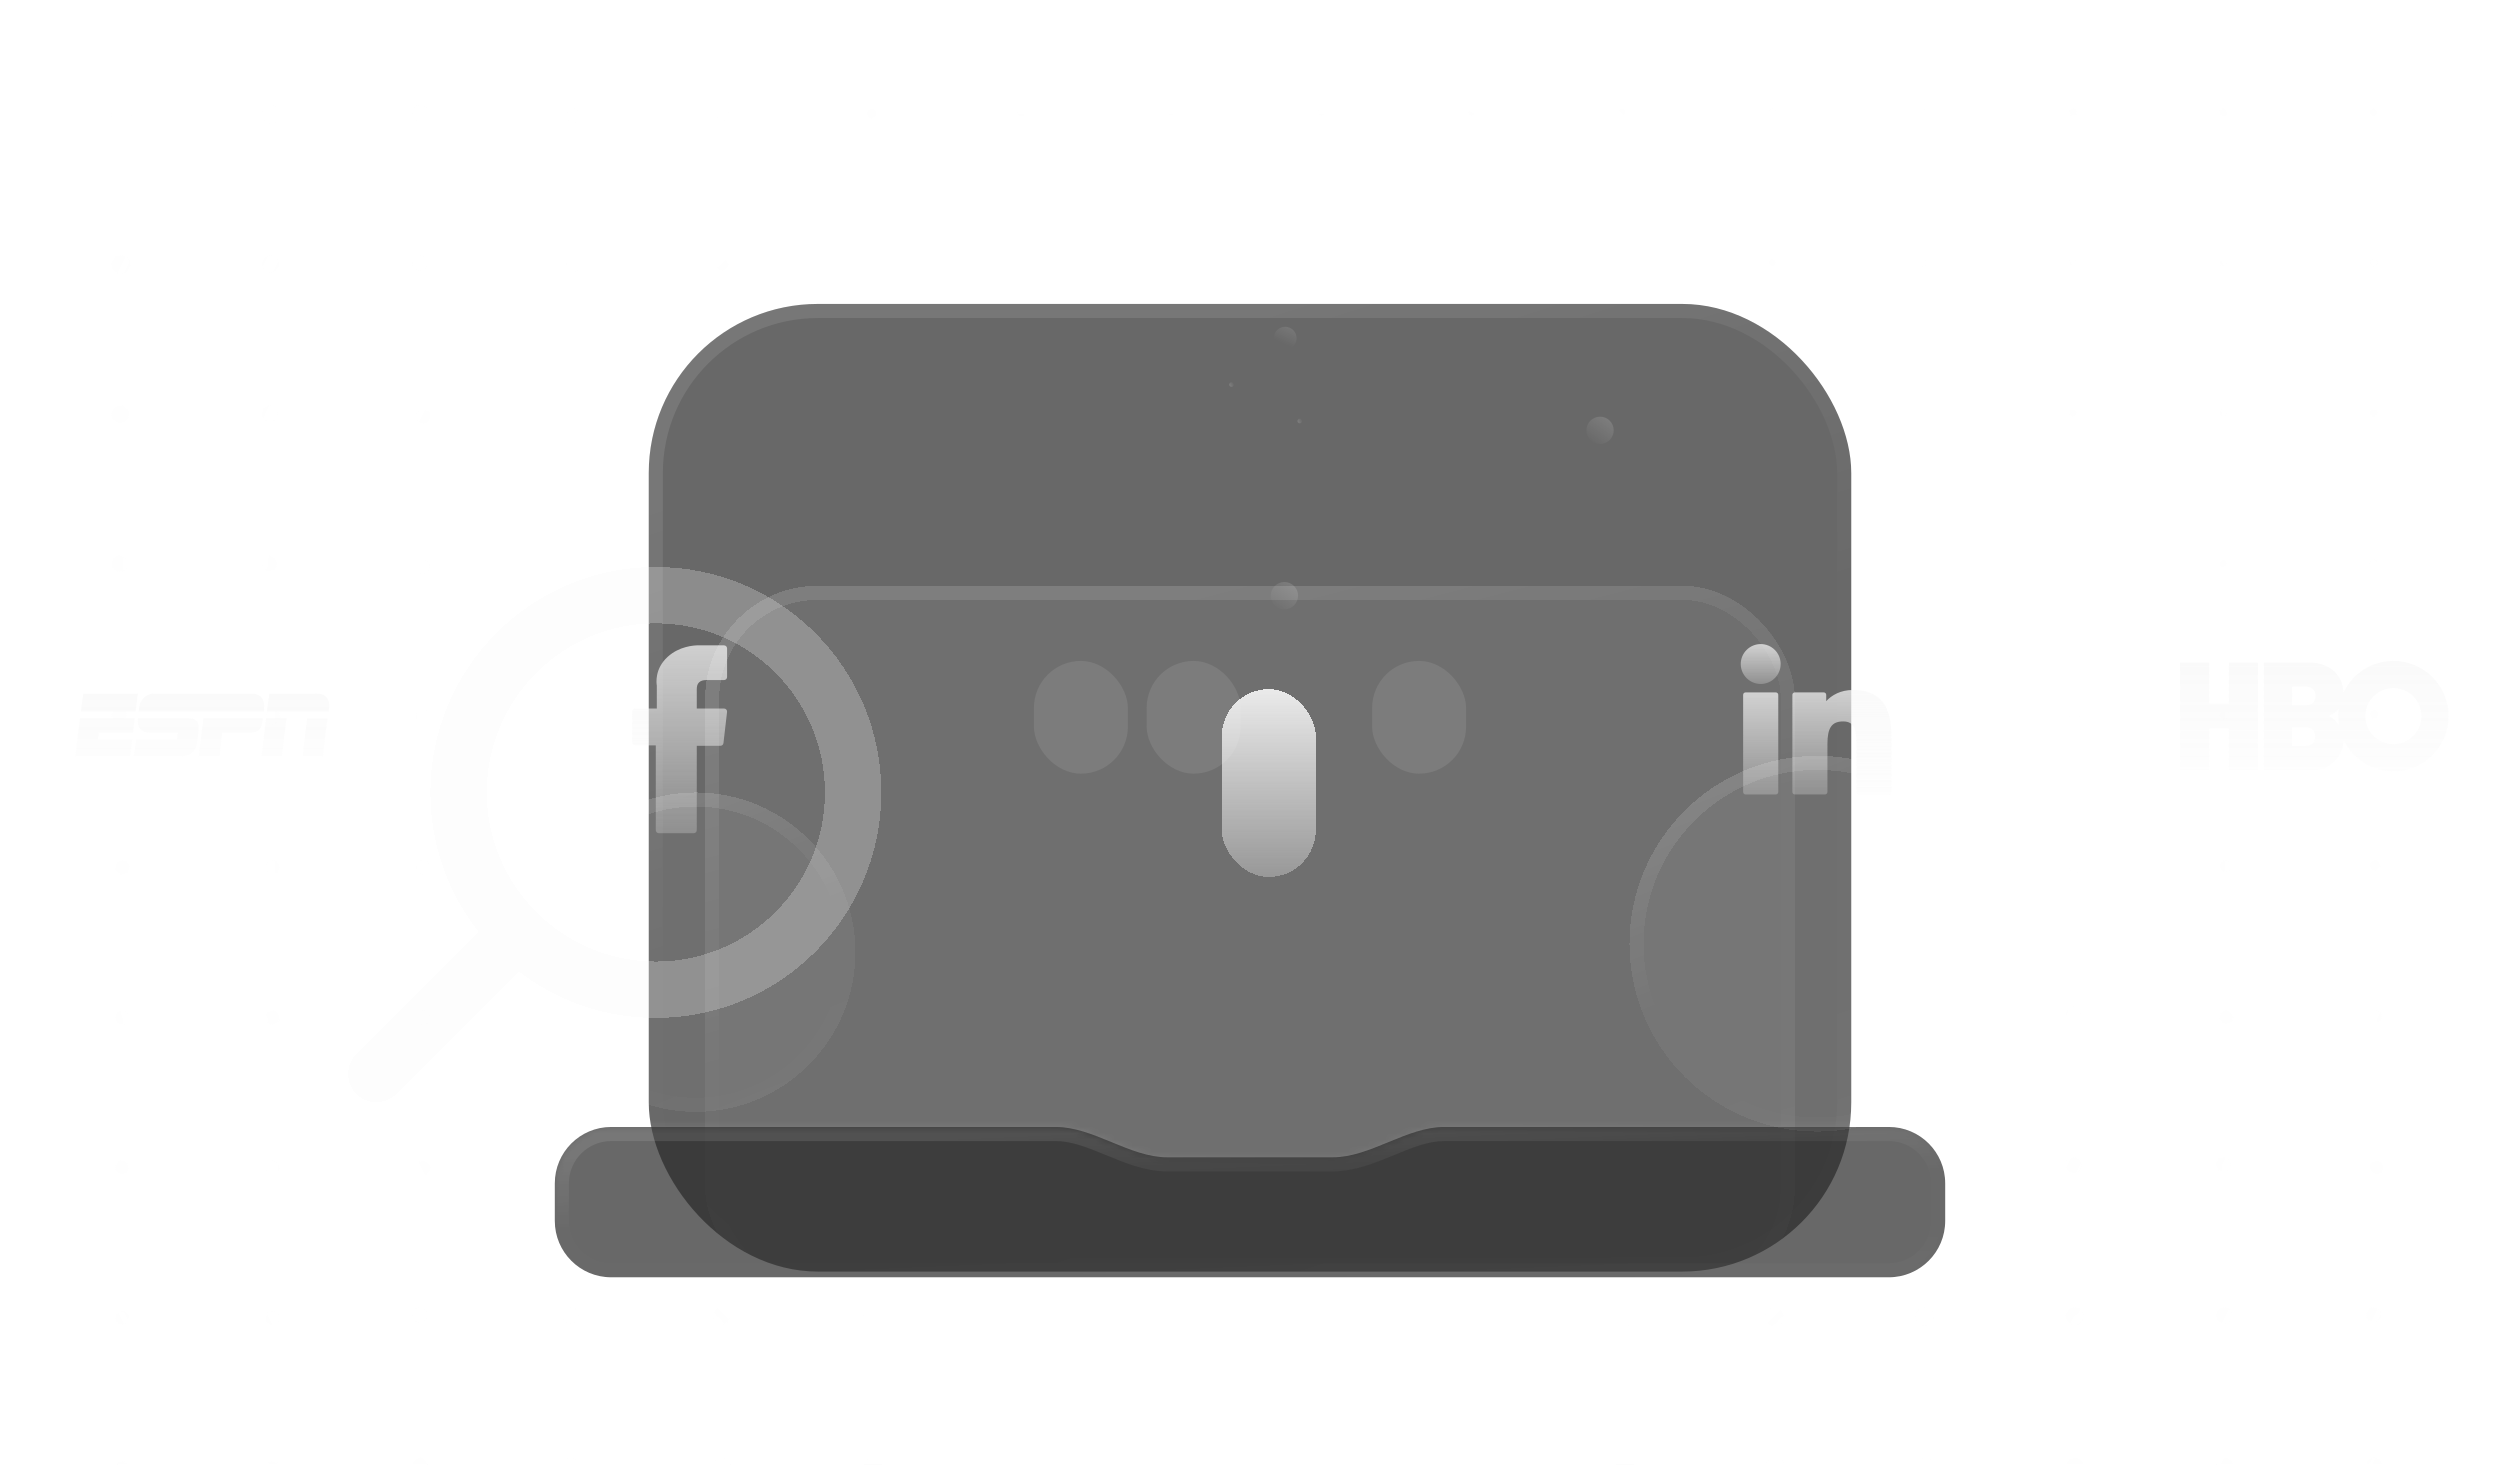 <?xml version="1.0" encoding="UTF-8"?> <svg xmlns="http://www.w3.org/2000/svg" width="396" height="232" viewBox="0 0 396 232" fill="none"><g clip-path="url(#clip0_63_1255)"><g clip-path="url(#clip1_63_1255)"><mask id="mask0_63_1255" style="mask-type:alpha" maskUnits="userSpaceOnUse" x="-22" y="-94" width="440" height="439"><circle cx="198" cy="125.524" r="219.048" fill="url(#paint0_radial_63_1255)"></circle></mask><g mask="url(#mask0_63_1255)"><g opacity="0.1"><circle opacity="0.3" cx="19.27" cy="18.222" r="1.627" fill="#F8F8F8"></circle><circle opacity="0.4" cx="42.938" cy="18.081" r="1.485" fill="#F8F8F8"></circle><circle opacity="0.4" cx="66.582" cy="17.916" r="1.32" fill="#F8F8F8"></circle><circle opacity="0.4" cx="90.822" cy="18.346" r="1.155" fill="#F8F8F8"></circle><circle cx="114.466" cy="18.181" r="0.99" fill="#F8F8F8"></circle><circle cx="138.087" cy="17.992" r="0.802" fill="#F8F8F8"></circle><circle cx="161.756" cy="17.851" r="0.66" fill="#F8F8F8"></circle><circle cx="185.5" cy="17.786" r="0.595" fill="#F8F8F8"></circle><circle cx="209.31" cy="17.786" r="0.595" fill="#F8F8F8"></circle><circle cx="233.119" cy="17.786" r="0.595" fill="#F8F8F8"></circle><circle cx="256.929" cy="17.786" r="0.595" fill="#F8F8F8"></circle><circle cx="280.738" cy="17.786" r="0.595" fill="#F8F8F8"></circle><circle cx="304.548" cy="17.786" r="0.595" fill="#F8F8F8"></circle><circle cx="328.357" cy="17.786" r="0.595" fill="#F8F8F8"></circle><circle cx="352.167" cy="17.786" r="0.595" fill="#F8F8F8"></circle><circle cx="375.976" cy="17.786" r="0.595" fill="#F8F8F8"></circle><circle cx="19.152" cy="41.914" r="1.509" fill="#F8F8F8"></circle><circle cx="42.843" cy="41.796" r="1.391" fill="#F8F8F8"></circle><circle cx="66.511" cy="41.654" r="1.25" fill="#F8F8F8"></circle><circle cx="90.751" cy="42.084" r="1.085" fill="#F8F8F8"></circle><circle cx="114.443" cy="41.967" r="0.967" fill="#F8F8F8"></circle><circle cx="138.087" cy="41.802" r="0.802" fill="#F8F8F8"></circle><circle cx="161.779" cy="41.684" r="0.684" fill="#F8F8F8"></circle><circle cx="185.518" cy="41.613" r="0.613" fill="#F8F8F8"></circle><circle cx="209.31" cy="41.595" r="0.595" fill="#F8F8F8"></circle><circle cx="233.119" cy="41.595" r="0.595" fill="#F8F8F8"></circle><circle cx="256.929" cy="41.595" r="0.595" fill="#F8F8F8"></circle><circle cx="280.738" cy="41.595" r="0.595" fill="#F8F8F8"></circle><circle cx="304.548" cy="41.595" r="0.595" fill="#F8F8F8"></circle><circle cx="328.357" cy="41.595" r="0.595" fill="#F8F8F8"></circle><circle cx="352.167" cy="41.595" r="0.595" fill="#F8F8F8"></circle><circle cx="375.976" cy="41.595" r="0.595" fill="#F8F8F8"></circle><circle cx="19.057" cy="65.629" r="1.415" fill="#F8F8F8"></circle><circle cx="42.749" cy="65.511" r="1.297" fill="#F8F8F8"></circle><circle cx="67.036" cy="65.988" r="1.179" fill="#F8F8F8"></circle><circle cx="328.357" cy="65.405" r="0.595" fill="#F8F8F8"></circle><circle cx="352.167" cy="65.405" r="0.595" fill="#F8F8F8"></circle><circle cx="375.976" cy="65.405" r="0.595" fill="#F8F8F8"></circle><circle cx="18.94" cy="89.321" r="1.297" fill="#F8F8F8"></circle><circle cx="42.678" cy="89.25" r="1.226" fill="#F8F8F8"></circle><circle cx="66.989" cy="89.751" r="1.132" fill="#F8F8F8"></circle><circle cx="328.422" cy="89.279" r="0.66" fill="#F8F8F8"></circle><circle cx="352.167" cy="89.214" r="0.595" fill="#F8F8F8"></circle><circle cx="375.976" cy="89.214" r="0.595" fill="#F8F8F8"></circle><circle cx="18.869" cy="113.059" r="1.226" fill="#F8F8F8"></circle><circle cx="43.227" cy="113.608" r="1.179" fill="#F8F8F8"></circle><circle cx="66.989" cy="113.56" r="1.132" fill="#F8F8F8"></circle><circle cx="328.611" cy="113.278" r="0.849" fill="#F8F8F8"></circle><circle cx="352.326" cy="113.183" r="0.755" fill="#F8F8F8"></circle><circle cx="376.065" cy="113.113" r="0.684" fill="#F8F8F8"></circle><circle cx="19.393" cy="137.394" r="1.155" fill="#F8F8F8"></circle><circle cx="43.179" cy="137.37" r="1.132" fill="#F8F8F8"></circle><circle cx="66.989" cy="137.37" r="1.132" fill="#F8F8F8"></circle><circle cx="328.799" cy="137.276" r="1.037" fill="#F8F8F8"></circle><circle cx="352.515" cy="137.181" r="0.943" fill="#F8F8F8"></circle><circle cx="376.206" cy="137.064" r="0.825" fill="#F8F8F8"></circle><circle cx="19.37" cy="161.18" r="1.132" fill="#F8F8F8"></circle><circle cx="43.179" cy="161.18" r="1.132" fill="#F8F8F8"></circle><circle cx="67.012" cy="161.203" r="1.155" fill="#F8F8F8"></circle><circle cx="328.369" cy="160.655" r="1.202" fill="#F8F8F8"></circle><circle cx="352.656" cy="161.132" r="1.085" fill="#F8F8F8"></circle><circle cx="376.348" cy="161.015" r="0.967" fill="#F8F8F8"></circle><circle cx="19.323" cy="184.942" r="1.085" fill="#F8F8F8"></circle><circle cx="43.179" cy="184.989" r="1.132" fill="#F8F8F8"></circle><circle cx="67.036" cy="185.036" r="1.179" fill="#F8F8F8"></circle><circle cx="328.463" cy="184.559" r="1.297" fill="#F8F8F8"></circle><circle cx="352.179" cy="184.465" r="1.202" fill="#F8F8F8"></circle><circle cx="376.465" cy="184.942" r="1.085" fill="#F8F8F8"></circle><circle cx="19.323" cy="208.752" r="1.085" fill="#F8F8F8"></circle><circle opacity="0.5" cx="43.179" cy="208.799" r="1.132" fill="#F8F8F8"></circle><circle opacity="0.5" cx="66.488" cy="208.297" r="1.226" fill="#F8F8F8"></circle><circle cx="90.392" cy="208.392" r="1.32" fill="#F8F8F8"></circle><circle cx="114.272" cy="208.462" r="1.391" fill="#F8F8F8"></circle><circle cx="138.152" cy="208.533" r="1.462" fill="#F8F8F8"></circle><circle cx="257.294" cy="208.627" r="1.556" fill="#F8F8F8"></circle><circle cx="281.08" cy="208.604" r="1.532" fill="#F8F8F8"></circle><circle cx="304.842" cy="208.557" r="1.485" fill="#F8F8F8"></circle><circle cx="328.605" cy="208.509" r="1.438" fill="#F8F8F8"></circle><circle cx="352.296" cy="208.392" r="1.32" fill="#F8F8F8"></circle><circle cx="375.988" cy="208.274" r="1.202" fill="#F8F8F8"></circle><circle cx="19.299" cy="232.538" r="1.061" fill="#F8F8F8"></circle><circle opacity="0.5" cx="43.203" cy="232.632" r="1.155" fill="#F8F8F8"></circle><circle opacity="0.5" cx="66.511" cy="232.13" r="1.25" fill="#F8F8F8"></circle><circle cx="90.439" cy="232.248" r="1.367" fill="#F8F8F8"></circle><circle cx="114.343" cy="232.343" r="1.462" fill="#F8F8F8"></circle><circle cx="138.246" cy="232.437" r="1.556" fill="#F8F8F8"></circle><circle cx="257.412" cy="232.555" r="1.674" fill="#F8F8F8"></circle><circle cx="281.198" cy="232.531" r="1.65" fill="#F8F8F8"></circle><circle cx="304.96" cy="232.484" r="1.603" fill="#F8F8F8"></circle><circle cx="328.699" cy="232.413" r="1.532" fill="#F8F8F8"></circle><circle cx="352.414" cy="232.319" r="1.438" fill="#F8F8F8"></circle><circle cx="376.082" cy="232.178" r="1.297" fill="#F8F8F8"></circle></g></g></g><circle cx="198" cy="396.952" r="280.06" stroke="url(#paint1_angular_63_1255)" stroke-width="1.786"></circle><g filter="url(#filter0_bi_63_1255)"><rect x="102.762" y="48.143" width="190.476" height="153.274" rx="26.786" fill="#282828" fill-opacity="0.7" style="mix-blend-mode:luminosity"></rect><rect x="103.878" y="49.259" width="188.244" height="151.042" rx="25.67" stroke="url(#paint2_linear_63_1255)" stroke-opacity="0.25" stroke-width="2.232"></rect></g><g filter="url(#filter1_bd_63_1255)"><rect x="111.69" y="57.071" width="172.619" height="113.095" rx="17.857" fill="#F8F8F8" fill-opacity="0.05" style="mix-blend-mode:luminosity" shape-rendering="crispEdges"></rect><rect x="112.807" y="58.187" width="170.387" height="110.863" rx="16.741" stroke="url(#paint3_linear_63_1255)" stroke-opacity="0.25" stroke-width="2.232" shape-rendering="crispEdges"></rect></g><g filter="url(#filter2_b_63_1255)"><rect x="163.774" y="104.691" width="14.881" height="17.857" rx="7.44" fill="#F8F8F8" fill-opacity="0.1"></rect></g><g filter="url(#filter3_b_63_1255)"><rect x="181.631" y="104.691" width="14.881" height="17.857" rx="7.44" fill="#F8F8F8" fill-opacity="0.1"></rect></g><g filter="url(#filter4_dd_63_1255)"><rect x="199.488" y="98.738" width="14.881" height="29.762" rx="7.44" fill="url(#paint4_linear_63_1255)" shape-rendering="crispEdges"></rect></g><g filter="url(#filter5_b_63_1255)"><rect x="217.345" y="104.691" width="14.881" height="17.857" rx="7.44" fill="#F8F8F8" fill-opacity="0.1"></rect></g><g filter="url(#filter6_bi_63_1255)"><mask id="path-103-inside-1_63_1255" fill="white"><path fill-rule="evenodd" clip-rule="evenodd" d="M184.905 183.32C178.917 183.32 173.227 178.512 167.239 178.512H96.809C91.878 178.512 87.881 182.51 87.881 187.441V193.393C87.881 198.324 91.878 202.322 96.809 202.322H299.19C304.122 202.322 308.119 198.324 308.119 193.393V187.441C308.119 182.51 304.122 178.512 299.19 178.512H228.761C222.773 178.512 217.083 183.32 211.095 183.32V183.32H184.905V183.32Z"></path></mask><path fill-rule="evenodd" clip-rule="evenodd" d="M184.905 183.32C178.917 183.32 173.227 178.512 167.239 178.512H96.809C91.878 178.512 87.881 182.51 87.881 187.441V193.393C87.881 198.324 91.878 202.322 96.809 202.322H299.19C304.122 202.322 308.119 198.324 308.119 193.393V187.441C308.119 182.51 304.122 178.512 299.19 178.512H228.761C222.773 178.512 217.083 183.32 211.095 183.32V183.32H184.905V183.32Z" fill="#282828" fill-opacity="0.7" style="mix-blend-mode:luminosity"></path><path d="M96.809 180.744H167.239V176.28H96.809V180.744ZM90.113 187.441C90.113 183.742 93.111 180.744 96.809 180.744V176.28C90.646 176.28 85.649 181.277 85.649 187.441H90.113ZM90.113 193.393V187.441H85.649V193.393H90.113ZM96.809 200.09C93.111 200.09 90.113 197.091 90.113 193.393H85.649C85.649 199.557 90.646 204.554 96.809 204.554V200.09ZM299.19 200.09H96.809V204.554H299.19V200.09ZM305.887 193.393C305.887 197.091 302.889 200.09 299.19 200.09V204.554C305.354 204.554 310.351 199.557 310.351 193.393H305.887ZM305.887 187.441V193.393H310.351V187.441H305.887ZM299.19 180.744C302.889 180.744 305.887 183.742 305.887 187.441H310.351C310.351 181.277 305.354 176.28 299.19 176.28V180.744ZM228.761 180.744H299.19V176.28H228.761V180.744ZM211.095 181.087H184.905V185.552H211.095V181.087ZM228.761 176.28C225.246 176.28 221.906 177.688 219.078 178.852C216.067 180.091 213.568 181.087 211.095 181.087V185.552C214.61 185.552 217.95 184.144 220.778 182.98C223.789 181.74 226.288 180.744 228.761 180.744V176.28ZM167.239 180.744C169.712 180.744 172.211 181.74 175.222 182.98C178.05 184.144 181.39 185.552 184.905 185.552V181.087C182.432 181.087 179.933 180.091 176.922 178.852C174.094 177.688 170.754 176.28 167.239 176.28V180.744Z" fill="url(#paint5_linear_63_1255)" fill-opacity="0.25" mask="url(#path-103-inside-1_63_1255)"></path></g><g filter="url(#filter7_bd_63_1255)"><circle cx="31.919" cy="114.205" r="29.762" fill="#F8F8F8" fill-opacity="0.05" style="mix-blend-mode:luminosity" shape-rendering="crispEdges"></circle><circle cx="31.919" cy="114.205" r="28.646" stroke="url(#paint6_linear_63_1255)" stroke-opacity="0.25" stroke-width="2.232" shape-rendering="crispEdges"></circle></g><path opacity="0.8" d="M13.175 109.875H21.835L21.468 112.708H12.823L13.175 109.875ZM12.667 113.75H21.337L21.07 116.054H15.651L15.51 117.156H20.94L20.602 119.788H11.912L12.667 113.75ZM21.976 112.708C21.976 112.708 22.037 111.742 22.278 111.239C22.505 110.766 22.806 110.424 23.315 110.137C23.616 109.976 24.155 109.875 24.155 109.875H39.754C39.754 109.875 40.408 109.885 40.69 110.001C40.991 110.127 41.429 110.313 41.661 110.876C41.887 111.415 41.842 111.591 41.842 112.129C41.842 112.658 41.827 112.708 41.827 112.708H21.976ZM21.835 113.775H29.816C29.816 113.775 30.525 113.775 30.852 113.971C31.195 114.197 31.351 114.474 31.451 114.912C31.547 115.35 31.28 117.559 31.124 118.097C30.953 118.625 30.752 119.124 29.926 119.536C29.187 119.914 28.065 119.788 28.065 119.788H21.171L21.579 117.156H28.035L28.165 116.039H23.712C23.712 116.039 22.988 116.14 22.308 115.551C21.896 115.199 21.85 114.66 21.825 114.424C21.795 114.288 21.835 113.775 21.835 113.775ZM32.216 113.775H41.63C41.63 113.775 41.545 114.862 41.288 115.249C41.032 115.652 40.805 115.868 40.377 115.964C39.94 116.064 39.286 116.064 39.286 116.064H35.19L34.762 119.788H31.476L32.216 113.775ZM42.27 112.733H52.051C52.051 112.733 52.237 111.878 52.137 111.339C52.036 110.801 51.795 110.439 51.397 110.177C50.874 109.81 49.918 109.875 49.933 109.875H42.667L42.27 112.733ZM42.144 113.775H45.384L44.645 119.788H41.429L42.144 113.775ZM48.655 113.8H51.865L51.126 119.788H47.93L48.655 113.8Z" fill="url(#paint7_linear_63_1255)"></path><g filter="url(#filter8_bd_63_1255)"><circle cx="110.202" cy="115.107" r="25.298" fill="#F8F8F8" fill-opacity="0.05" style="mix-blend-mode:luminosity" shape-rendering="crispEdges"></circle><circle cx="110.202" cy="115.107" r="24.181" stroke="url(#paint8_linear_63_1255)" stroke-opacity="0.25" stroke-width="2.232" shape-rendering="crispEdges"></circle></g><g opacity="0.8" filter="url(#filter9_dd_63_1255)"><path d="M101.754 116.077H105.016V129.508C105.016 129.773 105.231 129.988 105.496 129.988H111.028C111.293 129.988 111.508 129.773 111.508 129.508V116.141H115.258C115.502 116.141 115.707 115.958 115.735 115.715L116.305 110.771C116.32 110.635 116.277 110.499 116.186 110.396C116.095 110.294 115.965 110.236 115.828 110.236H111.508V107.136C111.508 106.202 112.011 105.728 113.003 105.728C113.145 105.728 115.828 105.728 115.828 105.728C116.093 105.728 116.308 105.513 116.308 105.248V100.71C116.308 100.444 116.093 100.23 115.828 100.23H111.935C111.908 100.228 111.847 100.226 111.757 100.226C111.082 100.226 108.734 100.359 106.88 102.065C104.825 103.955 105.11 106.219 105.179 106.611V110.236H101.754C101.489 110.236 101.274 110.451 101.274 110.716V115.597C101.274 115.862 101.489 116.077 101.754 116.077Z" fill="url(#paint9_linear_63_1255)"></path></g><g filter="url(#filter10_bd_63_1255)"><circle cx="287.872" cy="113.767" r="29.762" fill="#F8F8F8" fill-opacity="0.05" style="mix-blend-mode:luminosity" shape-rendering="crispEdges"></circle><circle cx="287.872" cy="113.767" r="28.646" stroke="url(#paint10_linear_63_1255)" stroke-opacity="0.25" stroke-width="2.232" shape-rendering="crispEdges"></circle></g><g opacity="0.8" filter="url(#filter11_dd_63_1255)"><path d="M282.36 107.808H277.566C277.354 107.808 277.181 107.98 277.181 108.193V123.591C277.181 123.804 277.354 123.977 277.566 123.977H282.36C282.572 123.977 282.745 123.804 282.745 123.591V108.193C282.745 107.98 282.572 107.808 282.36 107.808Z" fill="url(#paint11_linear_63_1255)"></path><path d="M279.965 100.153C278.221 100.153 276.802 101.57 276.802 103.312C276.802 105.055 278.221 106.473 279.965 106.473C281.708 106.473 283.126 105.055 283.126 103.312C283.126 101.57 281.708 100.153 279.965 100.153Z" fill="url(#paint12_linear_63_1255)"></path><path d="M294.552 107.425C292.627 107.425 291.204 108.253 290.34 109.193V108.193C290.34 107.98 290.168 107.808 289.955 107.808H285.365C285.152 107.808 284.98 107.98 284.98 108.193V123.592C284.98 123.805 285.152 123.977 285.365 123.977H290.148C290.36 123.977 290.533 123.805 290.533 123.592V115.973C290.533 113.406 291.23 112.405 293.02 112.405C294.969 112.405 295.124 114.009 295.124 116.105V123.592C295.124 123.805 295.296 123.977 295.509 123.977H300.293C300.506 123.977 300.678 123.805 300.678 123.592V115.145C300.678 111.328 299.951 107.425 294.552 107.425Z" fill="url(#paint13_linear_63_1255)"></path></g><g filter="url(#filter12_bd_63_1255)"><circle cx="365.253" cy="113.767" r="29.762" fill="#F8F8F8" fill-opacity="0.05" style="mix-blend-mode:luminosity" shape-rendering="crispEdges"></circle><circle cx="365.253" cy="113.767" r="28.646" stroke="url(#paint14_linear_63_1255)" stroke-opacity="0.25" stroke-width="2.232" shape-rendering="crispEdges"></circle></g><path opacity="0.8" fill-rule="evenodd" clip-rule="evenodd" d="M353.053 111.451V104.972H357.663V121.993H353.053V115.402H349.931V121.993H345.322V104.972H349.931V111.451H353.053ZM374.439 106.048C375.838 105.162 377.46 104.691 379.116 104.691C383.944 104.691 387.857 108.604 387.857 113.432C387.857 118.259 383.944 122.172 379.116 122.172C377.457 122.172 375.832 121.7 374.432 120.811C373.031 119.922 371.912 118.653 371.206 117.151C371.211 117.244 371.214 117.338 371.214 117.434C371.214 119.967 368.681 121.993 366.705 121.993H358.6V104.972H366.25C366.25 104.972 370.555 104.979 371.163 109.177C371.188 109.349 371.205 109.523 371.214 109.697C371.921 108.199 373.04 106.934 374.439 106.048ZM363.058 118.143H365.237C365.845 118.143 366.705 117.992 366.705 116.623C366.705 115.255 365.388 115.205 365.388 115.205H363.058V118.143ZM363.058 111.71H365.309C365.723 111.71 366.778 111.558 366.778 110.19C366.778 108.822 365.461 108.772 365.461 108.772H363.058V111.71ZM370.451 112.307C369.752 113.15 368.833 113.381 368.833 113.381C368.833 113.381 369.801 113.815 370.502 114.903C370.421 114.425 370.376 113.934 370.376 113.432C370.376 113.051 370.404 112.676 370.451 112.307ZM379.117 117.874C381.57 117.874 383.558 115.885 383.558 113.432C383.558 110.979 381.57 108.991 379.117 108.991C376.663 108.991 374.675 110.979 374.675 113.432C374.675 115.885 376.663 117.874 379.117 117.874Z" fill="url(#paint15_linear_63_1255)"></path><g filter="url(#filter13_dd_63_1255)"><path fill-rule="evenodd" clip-rule="evenodd" d="M109.841 150.822C129.566 150.822 145.556 134.832 145.556 115.107C145.556 95.383 129.566 79.393 109.841 79.393C90.117 79.393 74.127 95.383 74.127 115.107C74.127 123.453 76.989 131.129 81.786 137.209L62.403 156.55C60.659 158.293 60.659 161.12 62.403 162.863C64.146 164.606 66.973 164.606 68.716 162.863L88.144 143.478C94.159 148.084 101.68 150.822 109.841 150.822ZM136.627 115.107C136.627 129.901 124.635 141.893 109.841 141.893C95.048 141.893 83.056 129.901 83.056 115.107C83.056 100.314 95.048 88.322 109.841 88.322C124.635 88.322 136.627 100.314 136.627 115.107Z" fill="#F8F8F8" fill-opacity="0.25" shape-rendering="crispEdges"></path></g><circle opacity="0.5" cx="204.44" cy="40.728" r="0.361" transform="rotate(36.513 204.44 40.728)" fill="url(#paint16_linear_63_1255)"></circle><circle opacity="0.5" cx="195.066" cy="60.918" r="0.361" transform="rotate(36.513 195.066 60.918)" fill="url(#paint17_linear_63_1255)"></circle><circle opacity="0.5" cx="214.535" cy="4.675" r="0.361" transform="rotate(36.513 214.535 4.675)" fill="url(#paint18_linear_63_1255)"></circle><circle opacity="0.5" cx="190.74" cy="32.076" r="0.361" transform="rotate(36.513 190.74 32.076)" fill="url(#paint19_linear_63_1255)"></circle><circle opacity="0.5" cx="205.882" cy="66.686" r="0.361" transform="rotate(36.513 205.882 66.686)" fill="url(#paint20_linear_63_1255)"></circle><circle opacity="0.5" cx="253.449" cy="68.163" r="2.163" fill="url(#paint21_linear_63_1255)"></circle><circle opacity="0.5" cx="203.449" cy="94.354" r="2.163" fill="url(#paint22_linear_63_1255)"></circle><circle opacity="0.5" cx="203.575" cy="53.563" r="1.803" fill="url(#paint23_linear_63_1255)"></circle><circle cx="185.909" cy="9.219" r="0.721" fill="url(#paint24_linear_63_1255)"></circle><circle opacity="0.5" cx="202.789" cy="17.446" r="0.721" transform="rotate(-49.466 202.789 17.446)" fill="url(#paint25_linear_63_1255)"></circle><circle opacity="0.5" cx="232.064" cy="31.302" r="0.721" transform="rotate(-49.466 232.064 31.302)" fill="url(#paint26_linear_63_1255)"></circle><circle opacity="0.5" cx="170.159" cy="28.922" r="0.721" transform="rotate(-49.466 170.159 28.922)" fill="url(#paint27_linear_63_1255)"></circle><circle opacity="0.5" cx="196.291" cy="47.001" r="0.721" transform="rotate(36.513 196.291 47.001)" fill="url(#paint28_linear_63_1255)"></circle><circle opacity="0.5" cx="183.247" cy="42.009" r="0.721" transform="rotate(36.513 183.247 42.009)" fill="url(#paint29_linear_63_1255)"></circle><circle opacity="0.5" cx="187.351" cy="20.035" r="0.721" fill="url(#paint30_linear_63_1255)"></circle><circle opacity="0.5" cx="211.146" cy="28.687" r="0.721" fill="url(#paint31_linear_63_1255)"></circle><circle cx="200.463" cy="4.446" r="1.967" transform="rotate(55.989 200.463 4.446)" fill="white" fill-opacity="0.15"></circle><circle cx="197.446" cy="35.898" r="1.442" fill="url(#paint32_linear_63_1255)"></circle></g><defs><filter id="filter0_bi_63_1255" x="-46.048" y="-100.666" width="488.095" height="450.893" filterUnits="userSpaceOnUse" color-interpolation-filters="sRGB"><feFlood flood-opacity="0" result="BackgroundImageFix"></feFlood><feGaussianBlur in="BackgroundImageFix" stdDeviation="74.405"></feGaussianBlur><feComposite in2="SourceAlpha" operator="in" result="effect1_backgroundBlur_63_1255"></feComposite><feBlend mode="normal" in="SourceGraphic" in2="effect1_backgroundBlur_63_1255" result="shape"></feBlend><feColorMatrix in="SourceAlpha" type="matrix" values="0 0 0 0 0 0 0 0 0 0 0 0 0 0 0 0 0 0 127 0" result="hardAlpha"></feColorMatrix><feOffset></feOffset><feGaussianBlur stdDeviation="5.952"></feGaussianBlur><feComposite in2="hardAlpha" operator="arithmetic" k2="-1" k3="1"></feComposite><feColorMatrix type="matrix" values="0 0 0 0 0.973 0 0 0 0 0.973 0 0 0 0 0.973 0 0 0 0.25 0"></feColorMatrix><feBlend mode="normal" in2="shape" result="effect2_innerShadow_63_1255"></feBlend></filter><filter id="filter1_bd_63_1255" x="64.071" y="9.452" width="267.857" height="232.143" filterUnits="userSpaceOnUse" color-interpolation-filters="sRGB"><feFlood flood-opacity="0" result="BackgroundImageFix"></feFlood><feGaussianBlur in="BackgroundImageFix" stdDeviation="23.809"></feGaussianBlur><feComposite in2="SourceAlpha" operator="in" result="effect1_backgroundBlur_63_1255"></feComposite><feColorMatrix in="SourceAlpha" type="matrix" values="0 0 0 0 0 0 0 0 0 0 0 0 0 0 0 0 0 0 127 0" result="hardAlpha"></feColorMatrix><feOffset dy="35.714"></feOffset><feGaussianBlur stdDeviation="17.857"></feGaussianBlur><feComposite in2="hardAlpha" operator="out"></feComposite><feColorMatrix type="matrix" values="0 0 0 0 0 0 0 0 0 0 0 0 0 0 0 0 0 0 0.3 0"></feColorMatrix><feBlend mode="multiply" in2="effect1_backgroundBlur_63_1255" result="effect2_dropShadow_63_1255"></feBlend><feBlend mode="normal" in="SourceGraphic" in2="effect2_dropShadow_63_1255" result="shape"></feBlend></filter><filter id="filter2_b_63_1255" x="14.964" y="-44.119" width="312.5" height="315.476" filterUnits="userSpaceOnUse" color-interpolation-filters="sRGB"><feFlood flood-opacity="0" result="BackgroundImageFix"></feFlood><feGaussianBlur in="BackgroundImageFix" stdDeviation="74.405"></feGaussianBlur><feComposite in2="SourceAlpha" operator="in" result="effect1_backgroundBlur_63_1255"></feComposite><feBlend mode="normal" in="SourceGraphic" in2="effect1_backgroundBlur_63_1255" result="shape"></feBlend></filter><filter id="filter3_b_63_1255" x="32.821" y="-44.119" width="312.5" height="315.476" filterUnits="userSpaceOnUse" color-interpolation-filters="sRGB"><feFlood flood-opacity="0" result="BackgroundImageFix"></feFlood><feGaussianBlur in="BackgroundImageFix" stdDeviation="74.405"></feGaussianBlur><feComposite in2="SourceAlpha" operator="in" result="effect1_backgroundBlur_63_1255"></feComposite><feBlend mode="normal" in="SourceGraphic" in2="effect1_backgroundBlur_63_1255" result="shape"></feBlend></filter><filter id="filter4_dd_63_1255" x="186.095" y="97.25" width="32.738" height="47.619" filterUnits="userSpaceOnUse" color-interpolation-filters="sRGB"><feFlood flood-opacity="0" result="BackgroundImageFix"></feFlood><feColorMatrix in="SourceAlpha" type="matrix" values="0 0 0 0 0 0 0 0 0 0 0 0 0 0 0 0 0 0 127 0" result="hardAlpha"></feColorMatrix><feOffset dx="-4.464" dy="7.44"></feOffset><feGaussianBlur stdDeviation="4.464"></feGaussianBlur><feColorMatrix type="matrix" values="0 0 0 0 0 0 0 0 0 0 0 0 0 0 0 0 0 0 0.2 0"></feColorMatrix><feBlend mode="normal" in2="BackgroundImageFix" result="effect1_dropShadow_63_1255"></feBlend><feColorMatrix in="SourceAlpha" type="matrix" values="0 0 0 0 0 0 0 0 0 0 0 0 0 0 0 0 0 0 127 0" result="hardAlpha"></feColorMatrix><feOffset dx="-1.488" dy="2.976"></feOffset><feGaussianBlur stdDeviation="2.232"></feGaussianBlur><feComposite in2="hardAlpha" operator="out"></feComposite><feColorMatrix type="matrix" values="0 0 0 0 0 0 0 0 0 0 0 0 0 0 0 0 0 0 0.1 0"></feColorMatrix><feBlend mode="normal" in2="effect1_dropShadow_63_1255" result="effect2_dropShadow_63_1255"></feBlend><feBlend mode="normal" in="SourceGraphic" in2="effect2_dropShadow_63_1255" result="shape"></feBlend></filter><filter id="filter5_b_63_1255" x="68.536" y="-44.119" width="312.5" height="315.476" filterUnits="userSpaceOnUse" color-interpolation-filters="sRGB"><feFlood flood-opacity="0" result="BackgroundImageFix"></feFlood><feGaussianBlur in="BackgroundImageFix" stdDeviation="74.405"></feGaussianBlur><feComposite in2="SourceAlpha" operator="in" result="effect1_backgroundBlur_63_1255"></feComposite><feBlend mode="normal" in="SourceGraphic" in2="effect1_backgroundBlur_63_1255" result="shape"></feBlend></filter><filter id="filter6_bi_63_1255" x="-60.929" y="29.703" width="517.857" height="321.429" filterUnits="userSpaceOnUse" color-interpolation-filters="sRGB"><feFlood flood-opacity="0" result="BackgroundImageFix"></feFlood><feGaussianBlur in="BackgroundImageFix" stdDeviation="74.405"></feGaussianBlur><feComposite in2="SourceAlpha" operator="in" result="effect1_backgroundBlur_63_1255"></feComposite><feBlend mode="normal" in="SourceGraphic" in2="effect1_backgroundBlur_63_1255" result="shape"></feBlend><feColorMatrix in="SourceAlpha" type="matrix" values="0 0 0 0 0 0 0 0 0 0 0 0 0 0 0 0 0 0 127 0" result="hardAlpha"></feColorMatrix><feOffset></feOffset><feGaussianBlur stdDeviation="5.952"></feGaussianBlur><feComposite in2="hardAlpha" operator="arithmetic" k2="-1" k3="1"></feComposite><feColorMatrix type="matrix" values="0 0 0 0 0.973 0 0 0 0 0.973 0 0 0 0 0.973 0 0 0 0.25 0"></feColorMatrix><feBlend mode="normal" in2="shape" result="effect2_innerShadow_63_1255"></feBlend></filter><filter id="filter7_bd_63_1255" x="-45.462" y="36.824" width="154.762" height="178.572" filterUnits="userSpaceOnUse" color-interpolation-filters="sRGB"><feFlood flood-opacity="0" result="BackgroundImageFix"></feFlood><feGaussianBlur in="BackgroundImageFix" stdDeviation="23.809"></feGaussianBlur><feComposite in2="SourceAlpha" operator="in" result="effect1_backgroundBlur_63_1255"></feComposite><feColorMatrix in="SourceAlpha" type="matrix" values="0 0 0 0 0 0 0 0 0 0 0 0 0 0 0 0 0 0 127 0" result="hardAlpha"></feColorMatrix><feOffset dy="35.714"></feOffset><feGaussianBlur stdDeviation="17.857"></feGaussianBlur><feComposite in2="hardAlpha" operator="out"></feComposite><feColorMatrix type="matrix" values="0 0 0 0 0 0 0 0 0 0 0 0 0 0 0 0 0 0 0.3 0"></feColorMatrix><feBlend mode="multiply" in2="effect1_backgroundBlur_63_1255" result="effect2_dropShadow_63_1255"></feBlend><feBlend mode="normal" in="SourceGraphic" in2="effect2_dropShadow_63_1255" result="shape"></feBlend></filter><filter id="filter8_bd_63_1255" x="37.286" y="42.19" width="145.833" height="169.643" filterUnits="userSpaceOnUse" color-interpolation-filters="sRGB"><feFlood flood-opacity="0" result="BackgroundImageFix"></feFlood><feGaussianBlur in="BackgroundImageFix" stdDeviation="23.809"></feGaussianBlur><feComposite in2="SourceAlpha" operator="in" result="effect1_backgroundBlur_63_1255"></feComposite><feColorMatrix in="SourceAlpha" type="matrix" values="0 0 0 0 0 0 0 0 0 0 0 0 0 0 0 0 0 0 127 0" result="hardAlpha"></feColorMatrix><feOffset dy="35.714"></feOffset><feGaussianBlur stdDeviation="17.857"></feGaussianBlur><feComposite in2="hardAlpha" operator="out"></feComposite><feColorMatrix type="matrix" values="0 0 0 0 0 0 0 0 0 0 0 0 0 0 0 0 0 0 0.3 0"></feColorMatrix><feBlend mode="multiply" in2="effect1_backgroundBlur_63_1255" result="effect2_dropShadow_63_1255"></feBlend><feBlend mode="normal" in="SourceGraphic" in2="effect2_dropShadow_63_1255" result="shape"></feBlend></filter><filter id="filter9_dd_63_1255" x="98.711" y="99.941" width="18.452" height="33.179" filterUnits="userSpaceOnUse" color-interpolation-filters="sRGB"><feFlood flood-opacity="0" result="BackgroundImageFix"></feFlood><feColorMatrix in="SourceAlpha" type="matrix" values="0 0 0 0 0 0 0 0 0 0 0 0 0 0 0 0 0 0 127 0" result="hardAlpha"></feColorMatrix><feOffset dx="-0.854" dy="1.424"></feOffset><feGaussianBlur stdDeviation="0.854"></feGaussianBlur><feColorMatrix type="matrix" values="0 0 0 0 0 0 0 0 0 0 0 0 0 0 0 0 0 0 0.2 0"></feColorMatrix><feBlend mode="normal" in2="BackgroundImageFix" result="effect1_dropShadow_63_1255"></feBlend><feColorMatrix in="SourceAlpha" type="matrix" values="0 0 0 0 0 0 0 0 0 0 0 0 0 0 0 0 0 0 127 0" result="hardAlpha"></feColorMatrix><feOffset dx="-0.285" dy="0.57"></feOffset><feGaussianBlur stdDeviation="0.427"></feGaussianBlur><feComposite in2="hardAlpha" operator="out"></feComposite><feColorMatrix type="matrix" values="0 0 0 0 0 0 0 0 0 0 0 0 0 0 0 0 0 0 0.1 0"></feColorMatrix><feBlend mode="normal" in2="effect1_dropShadow_63_1255" result="effect2_dropShadow_63_1255"></feBlend><feBlend mode="normal" in="SourceGraphic" in2="effect2_dropShadow_63_1255" result="shape"></feBlend></filter><filter id="filter10_bd_63_1255" x="210.491" y="36.386" width="154.762" height="178.572" filterUnits="userSpaceOnUse" color-interpolation-filters="sRGB"><feFlood flood-opacity="0" result="BackgroundImageFix"></feFlood><feGaussianBlur in="BackgroundImageFix" stdDeviation="23.809"></feGaussianBlur><feComposite in2="SourceAlpha" operator="in" result="effect1_backgroundBlur_63_1255"></feComposite><feColorMatrix in="SourceAlpha" type="matrix" values="0 0 0 0 0 0 0 0 0 0 0 0 0 0 0 0 0 0 127 0" result="hardAlpha"></feColorMatrix><feOffset dy="35.714"></feOffset><feGaussianBlur stdDeviation="17.857"></feGaussianBlur><feComposite in2="hardAlpha" operator="out"></feComposite><feColorMatrix type="matrix" values="0 0 0 0 0 0 0 0 0 0 0 0 0 0 0 0 0 0 0.3 0"></feColorMatrix><feBlend mode="multiply" in2="effect1_backgroundBlur_63_1255" result="effect2_dropShadow_63_1255"></feBlend><feBlend mode="normal" in="SourceGraphic" in2="effect2_dropShadow_63_1255" result="shape"></feBlend></filter><filter id="filter11_dd_63_1255" x="274.399" y="99.886" width="27.081" height="27.029" filterUnits="userSpaceOnUse" color-interpolation-filters="sRGB"><feFlood flood-opacity="0" result="BackgroundImageFix"></feFlood><feColorMatrix in="SourceAlpha" type="matrix" values="0 0 0 0 0 0 0 0 0 0 0 0 0 0 0 0 0 0 127 0" result="hardAlpha"></feColorMatrix><feOffset dx="-0.801" dy="1.335"></feOffset><feGaussianBlur stdDeviation="0.801"></feGaussianBlur><feColorMatrix type="matrix" values="0 0 0 0 0 0 0 0 0 0 0 0 0 0 0 0 0 0 0.2 0"></feColorMatrix><feBlend mode="normal" in2="BackgroundImageFix" result="effect1_dropShadow_63_1255"></feBlend><feColorMatrix in="SourceAlpha" type="matrix" values="0 0 0 0 0 0 0 0 0 0 0 0 0 0 0 0 0 0 127 0" result="hardAlpha"></feColorMatrix><feOffset dx="-0.267" dy="0.534"></feOffset><feGaussianBlur stdDeviation="0.401"></feGaussianBlur><feComposite in2="hardAlpha" operator="out"></feComposite><feColorMatrix type="matrix" values="0 0 0 0 0 0 0 0 0 0 0 0 0 0 0 0 0 0 0.1 0"></feColorMatrix><feBlend mode="normal" in2="effect1_dropShadow_63_1255" result="effect2_dropShadow_63_1255"></feBlend><feBlend mode="normal" in="SourceGraphic" in2="effect2_dropShadow_63_1255" result="shape"></feBlend></filter><filter id="filter12_bd_63_1255" x="287.872" y="36.386" width="154.762" height="178.572" filterUnits="userSpaceOnUse" color-interpolation-filters="sRGB"><feFlood flood-opacity="0" result="BackgroundImageFix"></feFlood><feGaussianBlur in="BackgroundImageFix" stdDeviation="23.809"></feGaussianBlur><feComposite in2="SourceAlpha" operator="in" result="effect1_backgroundBlur_63_1255"></feComposite><feColorMatrix in="SourceAlpha" type="matrix" values="0 0 0 0 0 0 0 0 0 0 0 0 0 0 0 0 0 0 127 0" result="hardAlpha"></feColorMatrix><feOffset dy="35.714"></feOffset><feGaussianBlur stdDeviation="17.857"></feGaussianBlur><feComposite in2="hardAlpha" operator="out"></feComposite><feColorMatrix type="matrix" values="0 0 0 0 0 0 0 0 0 0 0 0 0 0 0 0 0 0 0.3 0"></feColorMatrix><feBlend mode="multiply" in2="effect1_backgroundBlur_63_1255" result="effect2_dropShadow_63_1255"></feBlend><feBlend mode="normal" in="SourceGraphic" in2="effect2_dropShadow_63_1255" result="shape"></feBlend></filter><filter id="filter13_dd_63_1255" x="47.702" y="77.905" width="102.318" height="102.634" filterUnits="userSpaceOnUse" color-interpolation-filters="sRGB"><feFlood flood-opacity="0" result="BackgroundImageFix"></feFlood><feColorMatrix in="SourceAlpha" type="matrix" values="0 0 0 0 0 0 0 0 0 0 0 0 0 0 0 0 0 0 127 0" result="hardAlpha"></feColorMatrix><feOffset dx="-4.464" dy="7.44"></feOffset><feGaussianBlur stdDeviation="4.464"></feGaussianBlur><feColorMatrix type="matrix" values="0 0 0 0 0 0 0 0 0 0 0 0 0 0 0 0 0 0 0.12 0"></feColorMatrix><feBlend mode="normal" in2="BackgroundImageFix" result="effect1_dropShadow_63_1255"></feBlend><feColorMatrix in="SourceAlpha" type="matrix" values="0 0 0 0 0 0 0 0 0 0 0 0 0 0 0 0 0 0 127 0" result="hardAlpha"></feColorMatrix><feOffset dx="-1.488" dy="2.976"></feOffset><feGaussianBlur stdDeviation="2.232"></feGaussianBlur><feComposite in2="hardAlpha" operator="out"></feComposite><feColorMatrix type="matrix" values="0 0 0 0 0 0 0 0 0 0 0 0 0 0 0 0 0 0 0.08 0"></feColorMatrix><feBlend mode="normal" in2="effect1_dropShadow_63_1255" result="effect2_dropShadow_63_1255"></feBlend><feBlend mode="normal" in="SourceGraphic" in2="effect2_dropShadow_63_1255" result="shape"></feBlend></filter><radialGradient id="paint0_radial_63_1255" cx="0" cy="0" r="1" gradientUnits="userSpaceOnUse" gradientTransform="translate(198 125.524) rotate(90) scale(219.048)"><stop offset="0.433" stop-color="#737373" stop-opacity="0"></stop><stop offset="1" stop-color="#D9D9D9"></stop></radialGradient><radialGradient id="paint1_angular_63_1255" cx="0" cy="0" r="1" gradientUnits="userSpaceOnUse" gradientTransform="translate(198 396.952) rotate(90) scale(280.952)"><stop offset="0.352" stop-color="white" stop-opacity="0"></stop><stop offset="0.498" stop-color="white" stop-opacity="0.15"></stop><stop offset="0.648" stop-color="white" stop-opacity="0"></stop></radialGradient><linearGradient id="paint2_linear_63_1255" x1="198" y1="48.143" x2="254.348" y2="224.908" gradientUnits="userSpaceOnUse"><stop stop-color="white" stop-opacity="0.4"></stop><stop offset="0.4" stop-color="white" stop-opacity="0.01"></stop><stop offset="0.6" stop-color="white" stop-opacity="0.01"></stop><stop offset="1" stop-color="white" stop-opacity="0.1"></stop></linearGradient><linearGradient id="paint3_linear_63_1255" x1="198" y1="57.071" x2="232.939" y2="191.686" gradientUnits="userSpaceOnUse"><stop stop-color="white" stop-opacity="0.4"></stop><stop offset="0.4" stop-color="white" stop-opacity="0.01"></stop><stop offset="0.6" stop-color="white" stop-opacity="0.01"></stop><stop offset="1" stop-color="white" stop-opacity="0.1"></stop></linearGradient><linearGradient id="paint4_linear_63_1255" x1="206.929" y1="98.738" x2="206.929" y2="128.5" gradientUnits="userSpaceOnUse"><stop stop-color="#F8F8F8" stop-opacity="0.9"></stop><stop offset="1" stop-color="#F8F8F8" stop-opacity="0.3"></stop></linearGradient><linearGradient id="paint5_linear_63_1255" x1="198" y1="178.512" x2="199.293" y2="208.706" gradientUnits="userSpaceOnUse"><stop stop-color="white" stop-opacity="0.4"></stop><stop offset="0.4" stop-color="white" stop-opacity="0.01"></stop><stop offset="0.6" stop-color="white" stop-opacity="0.01"></stop><stop offset="1" stop-color="white" stop-opacity="0.1"></stop></linearGradient><linearGradient id="paint6_linear_63_1255" x1="31.919" y1="84.443" x2="57.813" y2="149.807" gradientUnits="userSpaceOnUse"><stop stop-color="white" stop-opacity="0.4"></stop><stop offset="0.4" stop-color="white" stop-opacity="0.01"></stop><stop offset="0.6" stop-color="white" stop-opacity="0.01"></stop><stop offset="1" stop-color="white" stop-opacity="0.1"></stop></linearGradient><linearGradient id="paint7_linear_63_1255" x1="32.04" y1="109.871" x2="32.04" y2="119.808" gradientUnits="userSpaceOnUse"><stop stop-color="#F8F8F8" stop-opacity="0.9"></stop><stop offset="1" stop-color="#F8F8F8" stop-opacity="0.3"></stop></linearGradient><linearGradient id="paint8_linear_63_1255" x1="110.202" y1="89.809" x2="132.212" y2="145.369" gradientUnits="userSpaceOnUse"><stop stop-color="white" stop-opacity="0.4"></stop><stop offset="0.4" stop-color="white" stop-opacity="0.01"></stop><stop offset="0.6" stop-color="white" stop-opacity="0.01"></stop><stop offset="1" stop-color="white" stop-opacity="0.1"></stop></linearGradient><linearGradient id="paint9_linear_63_1255" x1="108.791" y1="100.226" x2="108.791" y2="129.988" gradientUnits="userSpaceOnUse"><stop stop-color="#F8F8F8" stop-opacity="0.9"></stop><stop offset="1" stop-color="#F8F8F8" stop-opacity="0.3"></stop></linearGradient><linearGradient id="paint10_linear_63_1255" x1="287.872" y1="84.005" x2="313.766" y2="149.37" gradientUnits="userSpaceOnUse"><stop stop-color="white" stop-opacity="0.4"></stop><stop offset="0.4" stop-color="white" stop-opacity="0.01"></stop><stop offset="0.6" stop-color="white" stop-opacity="0.01"></stop><stop offset="1" stop-color="white" stop-opacity="0.1"></stop></linearGradient><linearGradient id="paint11_linear_63_1255" x1="279.963" y1="107.808" x2="279.963" y2="123.977" gradientUnits="userSpaceOnUse"><stop stop-color="#F8F8F8" stop-opacity="0.9"></stop><stop offset="1" stop-color="#F8F8F8" stop-opacity="0.3"></stop></linearGradient><linearGradient id="paint12_linear_63_1255" x1="279.964" y1="100.153" x2="279.964" y2="106.473" gradientUnits="userSpaceOnUse"><stop stop-color="#F8F8F8" stop-opacity="0.9"></stop><stop offset="1" stop-color="#F8F8F8" stop-opacity="0.3"></stop></linearGradient><linearGradient id="paint13_linear_63_1255" x1="292.829" y1="107.425" x2="292.829" y2="123.977" gradientUnits="userSpaceOnUse"><stop stop-color="#F8F8F8" stop-opacity="0.9"></stop><stop offset="1" stop-color="#F8F8F8" stop-opacity="0.3"></stop></linearGradient><linearGradient id="paint14_linear_63_1255" x1="365.253" y1="84.005" x2="391.147" y2="149.37" gradientUnits="userSpaceOnUse"><stop stop-color="white" stop-opacity="0.4"></stop><stop offset="0.4" stop-color="white" stop-opacity="0.01"></stop><stop offset="0.6" stop-color="white" stop-opacity="0.01"></stop><stop offset="1" stop-color="white" stop-opacity="0.1"></stop></linearGradient><linearGradient id="paint15_linear_63_1255" x1="366.589" y1="104.691" x2="366.589" y2="122.172" gradientUnits="userSpaceOnUse"><stop stop-color="#F8F8F8" stop-opacity="0.9"></stop><stop offset="1" stop-color="#F8F8F8" stop-opacity="0.3"></stop></linearGradient><linearGradient id="paint16_linear_63_1255" x1="204.68" y1="40.127" x2="204.26" y2="41.029" gradientUnits="userSpaceOnUse"><stop offset="0.173" stop-color="white" stop-opacity="0"></stop><stop offset="1" stop-color="white" stop-opacity="0.3"></stop></linearGradient><linearGradient id="paint17_linear_63_1255" x1="195.307" y1="60.317" x2="194.886" y2="61.218" gradientUnits="userSpaceOnUse"><stop offset="0.173" stop-color="white" stop-opacity="0"></stop><stop offset="1" stop-color="white" stop-opacity="0.3"></stop></linearGradient><linearGradient id="paint18_linear_63_1255" x1="214.775" y1="4.074" x2="214.355" y2="4.976" gradientUnits="userSpaceOnUse"><stop offset="0.173" stop-color="white" stop-opacity="0"></stop><stop offset="1" stop-color="white" stop-opacity="0.3"></stop></linearGradient><linearGradient id="paint19_linear_63_1255" x1="190.98" y1="31.475" x2="190.56" y2="32.376" gradientUnits="userSpaceOnUse"><stop offset="0.173" stop-color="white" stop-opacity="0"></stop><stop offset="1" stop-color="white" stop-opacity="0.3"></stop></linearGradient><linearGradient id="paint20_linear_63_1255" x1="206.122" y1="66.085" x2="205.702" y2="66.987" gradientUnits="userSpaceOnUse"><stop offset="0.173" stop-color="white" stop-opacity="0"></stop><stop offset="1" stop-color="white" stop-opacity="0.3"></stop></linearGradient><linearGradient id="paint21_linear_63_1255" x1="254.891" y1="66" x2="251.286" y2="71.047" gradientUnits="userSpaceOnUse"><stop stop-color="white" stop-opacity="0.3"></stop><stop offset="0.827" stop-color="white" stop-opacity="0"></stop></linearGradient><linearGradient id="paint22_linear_63_1255" x1="204.891" y1="92.19" x2="201.286" y2="97.238" gradientUnits="userSpaceOnUse"><stop stop-color="white" stop-opacity="0.3"></stop><stop offset="0.827" stop-color="white" stop-opacity="0"></stop></linearGradient><linearGradient id="paint23_linear_63_1255" x1="204.776" y1="50.559" x2="202.673" y2="55.066" gradientUnits="userSpaceOnUse"><stop stop-color="white" stop-opacity="0.3"></stop><stop offset="0.827" stop-color="white" stop-opacity="0"></stop></linearGradient><linearGradient id="paint24_linear_63_1255" x1="186.39" y1="8.017" x2="185.548" y2="9.819" gradientUnits="userSpaceOnUse"><stop offset="0.173" stop-color="white" stop-opacity="0"></stop><stop offset="1" stop-color="white" stop-opacity="0.3"></stop></linearGradient><linearGradient id="paint25_linear_63_1255" x1="203.269" y1="16.244" x2="202.428" y2="18.047" gradientUnits="userSpaceOnUse"><stop offset="0.173" stop-color="white" stop-opacity="0"></stop><stop offset="1" stop-color="white" stop-opacity="0.3"></stop></linearGradient><linearGradient id="paint26_linear_63_1255" x1="232.545" y1="30.101" x2="231.704" y2="31.903" gradientUnits="userSpaceOnUse"><stop offset="0.173" stop-color="white" stop-opacity="0"></stop><stop offset="1" stop-color="white" stop-opacity="0.3"></stop></linearGradient><linearGradient id="paint27_linear_63_1255" x1="170.64" y1="27.72" x2="169.799" y2="29.523" gradientUnits="userSpaceOnUse"><stop offset="0.173" stop-color="white" stop-opacity="0"></stop><stop offset="1" stop-color="white" stop-opacity="0.3"></stop></linearGradient><linearGradient id="paint28_linear_63_1255" x1="196.771" y1="45.799" x2="195.93" y2="47.602" gradientUnits="userSpaceOnUse"><stop offset="0.173" stop-color="white" stop-opacity="0"></stop><stop offset="1" stop-color="white" stop-opacity="0.3"></stop></linearGradient><linearGradient id="paint29_linear_63_1255" x1="183.727" y1="40.807" x2="182.886" y2="42.609" gradientUnits="userSpaceOnUse"><stop offset="0.173" stop-color="white" stop-opacity="0"></stop><stop offset="1" stop-color="white" stop-opacity="0.3"></stop></linearGradient><linearGradient id="paint30_linear_63_1255" x1="187.832" y1="18.833" x2="186.99" y2="20.635" gradientUnits="userSpaceOnUse"><stop offset="0.173" stop-color="white" stop-opacity="0"></stop><stop offset="1" stop-color="white" stop-opacity="0.3"></stop></linearGradient><linearGradient id="paint31_linear_63_1255" x1="211.626" y1="27.485" x2="210.785" y2="29.288" gradientUnits="userSpaceOnUse"><stop offset="0.173" stop-color="white" stop-opacity="0"></stop><stop offset="1" stop-color="white" stop-opacity="0.3"></stop></linearGradient><linearGradient id="paint32_linear_63_1255" x1="198.407" y1="33.494" x2="196.725" y2="37.099" gradientUnits="userSpaceOnUse"><stop stop-color="white" stop-opacity="0.3"></stop><stop offset="0.827" stop-color="white" stop-opacity="0"></stop></linearGradient><clipPath id="clip0_63_1255"><rect width="396" height="232" fill="white"></rect></clipPath><clipPath id="clip1_63_1255"><rect width="400" height="400" fill="white" transform="translate(-2 -74.476)"></rect></clipPath></defs></svg> 